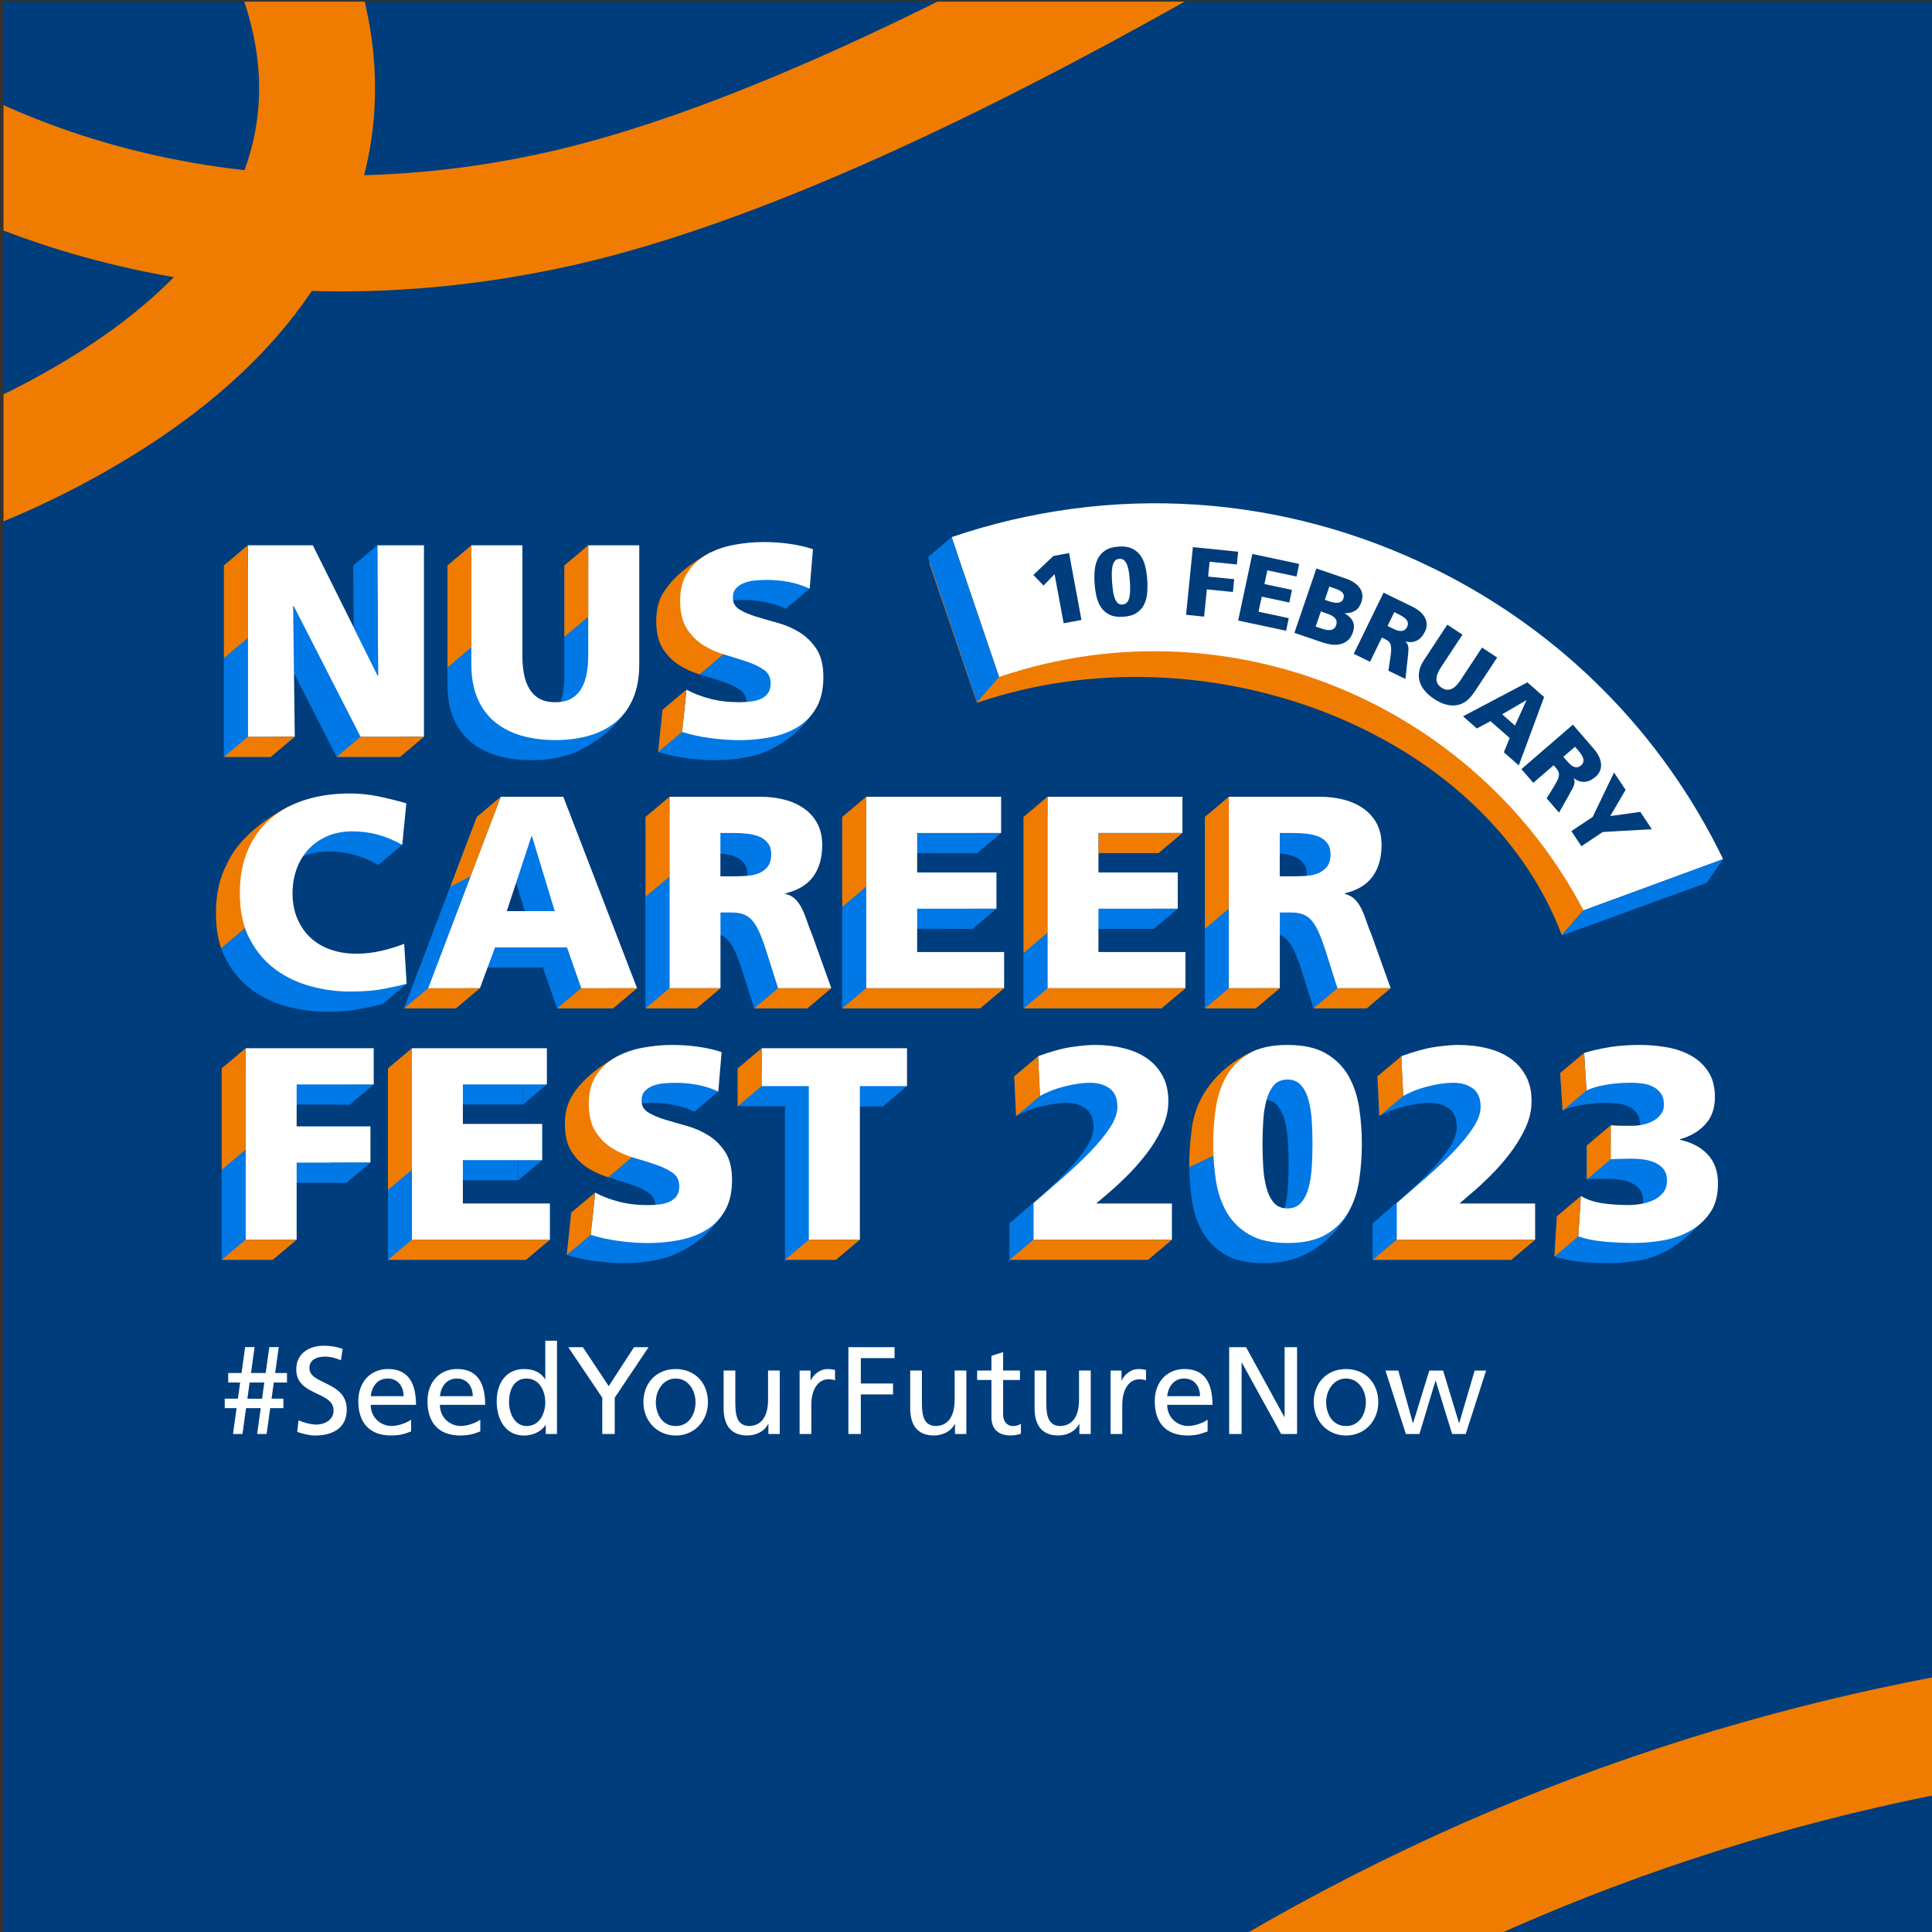 <?xml version="1.0" encoding="UTF-8"?>
<svg id="Layer_2" xmlns="http://www.w3.org/2000/svg" xmlns:xlink="http://www.w3.org/1999/xlink" viewBox="0 0 500 500">
  <rect x="0" y="0" width="500" height="500" fill="#333333" stroke="none"/>
  <defs>
    <style>
      .cls-1 {
        fill: #fff;
      }

      .cls-2 {
        fill: #003d7c;
      }

      .cls-3 {
        fill: #0078e5;
      }

      .cls-4 {
        fill: #ef7c00;
      }

      .cls-5 {
        clip-path: url(#clippath);
      }

      .cls-6, .cls-7 {
        fill: none;
      }

      .cls-7 {
        stroke: #ef7c00;
        stroke-miterlimit: 10;
        stroke-width: 30px;
      }
    </style>
    <clipPath id="clippath">
      <rect class="cls-6" x=".91" y=".43" width="500" height="500" />
    </clipPath>
  </defs>
  <rect class="cls-2" x=".91" y=".43" width="500" height="500" />
  <g>
    <g>
      <path class="cls-4" d="M365.42,153.67c-39.21-19.25-83.58-22.08-124.92-7.96l12.35,36.17c59.12-20.19,131.19,6.92,151.35,60.13l26.48-30.44c-15.9-24.66-38.25-44.63-65.27-57.9Z" />
      <path class="cls-1" d="M371.19,147.21c-39.18-19.33-83.53-22.24-124.9-8.21l12.28,36.19c30.93-10.49,63.16-8.17,90.91,4.1,25.32,11.21,46.9,30.71,60.33,56.32l36.13-13.27c-15.77-32.59-41.75-58.86-74.74-75.14Z" />
      <polygon class="cls-3" points="252.87 181.72 255.6 178.58 258.57 175.2 246.28 139.01 242.88 141.87 240.14 144.19 252.87 181.72" />
      <g>
        <path class="cls-2" d="M272.91,148.6l-2.84,2.94-2.64-2.74,5.17-4.91,4.07-.75,3.21,17.31-4.61,.85-2.35-12.7Z" />
        <path class="cls-2" d="M290.72,159.62c-1.46,.1-2.65-.08-3.58-.54-.92-.46-1.66-1.1-2.2-1.91-.54-.81-.94-1.76-1.18-2.84-.24-1.08-.4-2.19-.48-3.33-.08-1.14-.07-2.26,.02-3.36,.09-1.1,.36-2.09,.78-2.97,.43-.88,1.07-1.61,1.92-2.19,.85-.58,2.01-.92,3.47-1.02,1.46-.1,2.65,.08,3.58,.54,.92,.46,1.66,1.1,2.2,1.91,.54,.81,.94,1.76,1.18,2.84,.24,1.08,.4,2.19,.48,3.33,.08,1.14,.07,2.26-.02,3.36-.09,1.1-.36,2.09-.78,2.97-.43,.88-1.07,1.61-1.92,2.19-.85,.58-2.01,.92-3.47,1.02Zm-.21-3.17c.52-.04,.92-.24,1.21-.61,.29-.37,.49-.85,.6-1.43,.11-.58,.17-1.22,.16-1.92,0-.7-.03-1.4-.08-2.11s-.12-1.4-.21-2.1c-.09-.69-.23-1.32-.42-1.88-.19-.56-.45-1.01-.79-1.34-.33-.33-.76-.48-1.28-.44-.54,.04-.95,.24-1.22,.61-.28,.37-.47,.85-.59,1.43-.11,.58-.17,1.22-.16,1.92s.03,1.4,.08,2.11,.12,1.4,.21,2.1c.09,.69,.23,1.32,.42,1.88,.19,.56,.45,1.01,.77,1.34s.76,.48,1.29,.44Z" />
        <path class="cls-2" d="M308.71,141.6l11.72,1.18-.33,3.31-7.05-.71-.39,3.84,6.75,.68-.33,3.31-6.75-.68-.71,7.05-4.67-.47,1.77-17.52Z" />
        <path class="cls-2" d="M324.09,143.36l12.14,2.59-.69,3.26-7.55-1.61-.76,3.55,7.13,1.52-.69,3.26-7.13-1.52-.83,3.9,7.82,1.67-.69,3.26-12.41-2.64,3.67-17.22Z" />
        <path class="cls-2" d="M340.69,147.13l7.66,2.62c.78,.27,1.47,.6,2.07,1,.6,.4,1.08,.86,1.45,1.36,.37,.51,.6,1.07,.69,1.7,.09,.63,0,1.3-.23,2.01-.36,1.05-.9,1.8-1.62,2.23-.72,.44-1.6,.66-2.65,.65l-.02,.05c2.09,1.23,2.79,2.84,2.11,4.83-.34,1-.82,1.75-1.43,2.23-.61,.48-1.29,.8-2.03,.95s-1.52,.15-2.34,.01c-.82-.14-1.6-.33-2.34-.59l-7.02-2.4,5.69-16.66Zm-.18,15.03l1.31,.45c.4,.14,.8,.25,1.21,.35,.41,.1,.8,.13,1.16,.1,.36-.03,.69-.13,.96-.32,.28-.19,.49-.5,.64-.93,.15-.45,.17-.84,.07-1.18-.11-.34-.29-.62-.56-.86-.27-.23-.59-.44-.96-.61-.38-.17-.76-.32-1.14-.45l-1.36-.47-1.34,3.91Zm2.36-6.92l1.24,.42c.37,.13,.73,.22,1.1,.28s.71,.08,1.04,.05c.32-.03,.61-.13,.86-.3,.25-.17,.44-.43,.56-.78,.13-.38,.15-.71,.06-.99s-.25-.52-.49-.73c-.23-.2-.52-.38-.86-.53-.34-.15-.69-.29-1.06-.41l-1.29-.44-1.17,3.44Z" />
        <path class="cls-2" d="M358.07,153.38l7.53,3.67c.69,.34,1.31,.74,1.86,1.2,.54,.46,.97,.97,1.27,1.53,.31,.56,.47,1.16,.49,1.78,.02,.63-.13,1.28-.47,1.96-.52,1.06-1.19,1.81-2.02,2.24-.83,.44-1.82,.53-2.96,.27l-.02,.05c.29,.25,.49,.53,.59,.82,.11,.3,.17,.63,.17,1s-.02,.78-.08,1.22c-.06,.45-.11,.96-.15,1.54l-.56,5.06-4.4-2.14,.49-3.3c.12-.78,.19-1.44,.22-1.97,.02-.53-.01-.98-.1-1.34-.09-.36-.26-.66-.49-.9-.23-.23-.54-.45-.94-.64l-.88-.43-3.05,6.26-4.22-2.05,7.71-15.83Zm1.02,8.63l1.11,.54c.33,.16,.69,.32,1.07,.48,.38,.16,.75,.25,1.1,.27,.35,.02,.69-.04,1-.19,.31-.15,.58-.45,.8-.9,.18-.36,.24-.7,.18-1.02-.06-.32-.2-.61-.42-.86-.22-.26-.51-.5-.85-.72s-.73-.44-1.13-.64l-1.11-.54-1.74,3.58Z" />
        <path class="cls-2" d="M381.42,179.29c-.67,1.01-1.39,1.78-2.18,2.31-.79,.53-1.63,.84-2.51,.94s-1.8,0-2.74-.28-1.9-.75-2.85-1.38c-.96-.63-1.75-1.32-2.39-2.08-.64-.75-1.09-1.56-1.34-2.41-.25-.85-.3-1.74-.12-2.68,.17-.93,.59-1.91,1.26-2.92l6.01-9.12,3.92,2.58-5.58,8.47c-.32,.49-.59,.98-.79,1.46-.21,.48-.32,.95-.35,1.4-.03,.45,.06,.88,.26,1.29,.2,.4,.55,.77,1.06,1.1,.51,.33,.98,.51,1.43,.53,.45,.02,.87-.07,1.28-.27,.41-.2,.79-.5,1.15-.87,.36-.38,.7-.81,1.02-1.3l5.58-8.47,3.92,2.58-6.01,9.12Z" />
        <path class="cls-2" d="M395.3,176.6l4.31,3.8-6.55,17.69-3.86-3.4,1.5-3.69-4.96-4.37-3.53,1.9-3.58-3.15,16.66-8.79Zm-.24,4.63l-.04-.03-6.26,3.66,3.31,2.92,2.98-6.55Z" />
        <path class="cls-2" d="M407.07,187.54l5.47,6.34c.51,.59,.92,1.2,1.23,1.83,.32,.64,.51,1.27,.57,1.91,.06,.64-.02,1.25-.25,1.83-.23,.59-.63,1.13-1.2,1.62-.89,.77-1.8,1.19-2.74,1.27-.94,.07-1.88-.23-2.83-.92l-.04,.03c.16,.35,.24,.68,.22,.99-.02,.32-.09,.64-.23,.98-.14,.34-.32,.71-.55,1.1-.23,.39-.48,.84-.74,1.36l-2.51,4.43-3.2-3.7,1.75-2.84c.42-.67,.74-1.25,.98-1.73,.23-.48,.38-.9,.43-1.27,.06-.37,.02-.71-.1-1.02-.12-.31-.32-.63-.61-.96l-.64-.74-5.27,4.55-3.07-3.55,13.33-11.51Zm-2.47,8.33l.81,.94c.24,.28,.51,.57,.8,.86,.29,.3,.59,.52,.91,.68,.32,.16,.65,.24,.99,.22s.71-.18,1.09-.51c.31-.26,.49-.55,.56-.87,.07-.32,.06-.64-.05-.96-.1-.32-.27-.66-.5-1-.23-.34-.5-.69-.79-1.03l-.81-.94-3.02,2.61Z" />
        <path class="cls-2" d="M412.19,211.42l5.52-11.5,2.99,4.49-3.96,6.79,7.77-1.09,2.99,4.49-12.71,.72-5.52,3.68-2.6-3.9,5.52-3.68Z" />
      </g>
      <polygon class="cls-3" points="445.93 222.35 441.72 228.46 404.11 242.14 409.8 235.63 445.93 222.35" />
    </g>
    <g>
      <path class="cls-3" d="M431.21,323.77s5.41-2.69,11.36-9.93l-9.31-.85-2.05,10.78Z" />
      <path class="cls-3" d="M348.97,313.7s-5.28,11.16-17.75,12.9l1.99-9.13,15.76-3.77Z" />
      <path class="cls-4" d="M325.56,271.57s-15.63,5.15-17.26,21.6l12.26,1.08,5-22.67Z" />
      <polygon class="cls-3" points="234.73 281.08 228.55 286.29 219.59 286.33 219.59 277.07 234.73 281.08" />
      <polygon class="cls-3" points="90.54 285.86 96.72 280.65 86.89 280.65 86.89 285.86 90.54 285.86" />
      <polygon class="cls-3" points="298.62 240.38 304.81 235.17 284.29 235.17 284.29 240.38 298.62 240.38" />
      <polygon class="cls-3" points="252.9 220.78 259.09 215.57 247.17 215.57 242.01 220.78 252.9 220.78" />
      <polygon class="cls-3" points="251.7 240.38 257.88 235.17 244.2 235.17 243.95 240.38 251.7 240.38" />
      <polygon class="cls-3" points="99.06 259.83 105.24 254.62 96.72 250.08 99.06 259.83" />
      <path class="cls-4" d="M75.09,208.54s-12.02,5.59-16.19,14.74l18.57-4.55-2.38-10.18Z" />
      <polygon class="cls-3" points="97.92 223.83 104.1 218.63 98.98 213.11 79.69 212.96 80.11 217.97 92.33 219.97 97.92 223.83" />
      <polygon class="cls-3" points="203.35 157.55 209.53 152.34 204.16 147.81 188.37 150.34 186.25 154.82 197.89 154.48 203.35 157.55" />
      <path class="cls-3" d="M162.93,182.58s-4.2,8.07-14.47,12.26l-4.74-1.14,9.61-9.88,9.61-1.25Z" />
      <g>
        <path class="cls-4" d="M183.96,142.94s-10.24,5.02-13.17,12.28h10.78l2.4-12.28Z" />
        <path class="cls-3" d="M57.95,146.33h16.83l16.76,33.65h.14l-.21-33.65h12.07v49.56h-16.4l-17.32-33.87h-.14l.43,33.87h-12.14v-49.56Z" />
        <path class="cls-3" d="M159.26,177.07c0,3.41-.52,6.34-1.56,8.8-1.04,2.46-2.52,4.5-4.44,6.11-1.92,1.61-4.21,2.8-6.89,3.59-2.67,.78-5.62,1.17-8.84,1.17s-6.17-.39-8.84-1.17c-2.67-.78-4.97-1.98-6.89-3.59-1.92-1.61-3.4-3.64-4.44-6.11-1.04-2.46-1.56-5.4-1.56-8.8v-30.74h13.21v28.54c0,1.66,.13,3.21,.39,4.65,.26,1.44,.71,2.72,1.35,3.83,.64,1.11,1.5,1.99,2.59,2.63,1.09,.64,2.48,.96,4.19,.96s3.1-.32,4.19-.96c1.09-.64,1.95-1.51,2.59-2.63,.64-1.11,1.09-2.39,1.35-3.83,.26-1.44,.39-2.99,.39-4.65v-28.54h13.21v30.74Z" />
        <path class="cls-3" d="M123.41,211.41h16.19l19.1,49.56h-14.48l-3.69-10.58h-18.6l-3.91,10.58h-13.42l18.81-49.56Zm8.09,10.22h-.14l-6.39,19.38h12.42l-5.89-19.38Z" />
        <path class="cls-3" d="M167.07,211.41h23.57c2.18,0,4.24,.25,6.18,.75,1.94,.5,3.64,1.27,5.11,2.31,1.47,1.04,2.61,2.34,3.44,3.9,.83,1.56,1.24,3.41,1.24,5.54,0,3.31-4.36,5.96-5.92,8.09-1.56,2.13-3.95,3.57-7.17,4.33l3.58,.21c1.04,.28,1.88,.73,2.52,1.35,.64,.62,1.19,1.38,1.67,2.31,.47,.92,.91,1.99,1.31,3.19,.4,1.21,.91,2.57,1.53,4.08l4.83,13.49h-13.77l-2.84-8.95c-.66-2.13-1.29-3.88-1.88-5.25-.59-1.37-1.23-2.46-1.92-3.27-.69-.8-1.47-1.36-2.34-1.67-.88-.31-1.93-.46-3.16-.46h-2.77v19.59h-13.2v-49.56Zm13.2,20.59h3.48c1.04,0,2.14-.04,3.3-.11,1.16-.07,2.2-.3,3.12-.67,.92-.38,1.69-.95,2.31-1.7,.61-.76,.92-1.85,.92-3.27,0-1.14-.27-2.07-.82-2.8-.54-.73-1.25-1.29-2.13-1.67-.88-.38-1.89-.64-3.05-.78-1.16-.14-2.38-.21-3.66-.21h-3.48v11.22Z" />
        <path class="cls-3" d="M217.97,211.41h34.93v9.37h-21.73v10.22h20.52v9.37h-20.52v11.22h22.51v9.37h-35.71v-49.56Z" />
        <path class="cls-3" d="M264.9,211.41h34.93v9.37h-21.73v10.22h20.52v9.37h-20.52v11.22h22.51v9.37h-35.71v-49.56Z" />
        <path class="cls-3" d="M311.83,211.41h23.57c2.18,0,4.24,.25,6.18,.75,1.94,.5,3.64,1.27,5.11,2.31,1.47,1.04,2.61,2.34,3.44,3.9,.83,1.56,1.24,3.41,1.24,5.54,0,3.31-4.86,5.96-6.42,8.09-1.56,2.13,.12,3.65-3.09,4.4l-4.08,.07c1.04,.28,5.96,.81,6.6,1.42,.64,.62,1.19,1.38,1.67,2.31,.47,.92,.91,1.99,1.31,3.19,.4,1.21,.91,2.57,1.53,4.08l4.83,13.49h-13.77l-2.84-8.95c-.66-2.13-1.29-3.88-1.88-5.25-.59-1.37-1.23-2.46-1.92-3.27-.69-.8-1.47-1.36-2.34-1.67-.88-.31-1.93-.46-3.16-.46h-2.77v19.59h-13.2v-49.56Zm13.2,20.59h3.48c1.04,0,2.14-.04,3.3-.11,1.16-.07,2.2-.3,3.12-.67,.92-.38,1.69-.95,2.31-1.7,.61-.76,.92-1.85,.92-3.27,0-1.14-.27-2.07-.82-2.8-.54-.73-1.25-1.29-2.13-1.67-.88-.38-1.89-.64-3.05-.78-1.16-.14-2.38-.21-3.66-.21h-3.48v11.22Z" />
        <path class="cls-3" d="M57.38,276.49h33.16v9.37h-19.95v10.86h19.1v9.37h-19.1v19.95h-13.2v-49.56Z" />
        <path class="cls-3" d="M100.4,276.49h34.93v9.37h-21.73v10.22h20.52v9.37h-20.52v11.22h22.51v9.37h-35.71v-49.56Z" />
        <path class="cls-3" d="M203.14,286.29h-12.21v-9.8h37.63v9.8h-12.21v39.76h-13.2v-39.76Z" />
        <path class="cls-3" d="M261.28,316.6c2.51-2.18,5.05-4.39,7.63-6.64,2.58-2.25,4.91-4.45,6.99-6.6,2.08-2.15,3.79-4.22,5.11-6.21,1.32-1.99,1.99-3.81,1.99-5.47,0-2.22-.67-3.82-2.02-4.79-1.35-.97-3.02-1.46-5.01-1.46-1.09,0-2.22,.1-3.41,.28-1.18,.19-2.37,.44-3.55,.75-1.18,.31-2.3,.67-3.34,1.1-1.04,.43-1.94,.85-2.7,1.28l-.5-10.29c3.55-1.28,6.52-2.08,8.91-2.41,2.39-.33,4.32-.5,5.79-.5,2.74,0,5.29,.3,7.63,.89,2.34,.59,4.35,1.49,6.03,2.7,1.68,1.21,2.99,2.72,3.94,4.54,.95,1.82,1.42,3.96,1.42,6.43s-.57,4.8-1.7,7.17c-1.14,2.37-2.51,4.58-4.12,6.64-1.61,2.06-3.27,3.93-4.97,5.61-1.7,1.68-3.15,3.02-4.33,4.01l-3.55,3.05h19.59v9.37h-35.85v-9.44Z" />
        <path class="cls-3" d="M403.77,277.7c2.27-.66,4.56-1.17,6.85-1.53,2.3-.36,4.82-.53,7.56-.53,2.32,0,4.64,.2,6.96,.6,2.32,.4,4.4,1.11,6.25,2.13,1.85,1.02,3.35,2.4,4.51,4.15,1.16,1.75,1.74,3.98,1.74,6.67,0,2.84-3.87,4.61-5.53,6.43-1.66,1.82-.81,3.67-3.56,4.43l-3.04-.42c2.98,.62,8.41,2.43,10.21,4.32,1.8,1.89,2.7,4.4,2.7,7.53s-.67,5.6-2.02,7.56c-1.35,1.96-3.08,3.54-5.18,4.72-2.11,1.18-4.44,2-6.99,2.45-2.56,.45-5.04,.67-7.45,.67-2.79,0-5.46-.12-7.99-.36-2.53-.24-4.7-.69-6.5-1.35l.64-10.44c1.61,.95,3.47,1.57,5.57,1.88,2.11,.31,4.34,.46,6.71,.46,.99,0,2.07-.09,3.23-.28,1.16-.19,2.24-.51,3.23-.96,.99-.45,1.83-1.09,2.52-1.92,.69-.83,1.03-1.88,1.03-3.16s-.32-2.3-.96-3.05c-.64-.76-1.43-1.32-2.38-1.7-.95-.38-1.94-.63-2.98-.75-1.04-.12-1.94-.18-2.7-.18-1.09,0-2.08,.01-2.98,.04-.9,.02-1.75,.06-2.56,.11v-8.8c1.14,.1,2.13,.14,2.98,.14h2.7c.76,0,1.61-.09,2.56-.28,.95-.19,1.82-.5,2.63-.92,.8-.43,1.49-.99,2.06-1.7,.57-.71,.85-1.56,.85-2.56,0-1.18-.26-2.14-.78-2.88-.52-.73-1.18-1.31-1.99-1.74-.81-.43-1.72-.71-2.73-.85-1.02-.14-2.02-.21-3.02-.21-2.23,0-4.34,.17-6.35,.5-2.01,.33-3.73,.83-5.15,1.49l-.64-9.73Z" />
        <g>
          <path class="cls-3" d="M205.16,173.24c-1.16-1.8-2.6-3.24-4.33-4.33-1.73-1.09-3.61-1.92-5.64-2.48-1.18-.33-2.31-.65-3.38-.96l-5.35,4.54-5.36,4.54c.15,.05,.3,.1,.46,.15,2.03,.59,3.92,1.18,5.64,1.77,1.73,.59,3.17,1.29,4.33,2.09,1.16,.81,1.74,1.99,1.74,3.55,0,.99-.23,1.81-.67,2.45-.45,.64-1.05,1.14-1.81,1.49-.76,.36-1.63,.59-2.63,.71-.99,.12-2.01,.18-3.05,.18-2.75,0-5.28-.31-7.6-.92-2.32-.61-4.33-1.4-6.03-2.34l-1.14,10.93c2.22,.71,4.66,1.24,7.31,1.6,2.65,.35,5.13,.53,7.45,.53,2.74,0,5.43-.25,8.06-.75,2.63-.5,4.96-1.36,6.99-2.59,2.03-1.23,3.67-2.9,4.9-5.01,1.23-2.11,1.85-4.77,1.85-7.99,0-2.98-.58-5.37-1.74-7.17Z" />
          <polygon class="cls-2" points="191.8 165.46 181.09 174.54 186.45 170 191.8 165.46" />
          <g>
            <path class="cls-4" d="M183.82,146.19c-2.56,.47-4.86,1.28-6.92,2.41-2.06,1.14-3.75,2.69-5.08,4.65-1.33,1.96-1.99,4.44-1.99,7.42s.58,5.44,1.74,7.24c1.16,1.8,2.6,3.23,4.33,4.3,1.59,.98,3.33,1.76,5.18,2.34l10.71-9.09c-.78-.23-1.54-.45-2.26-.67-1.73-.52-3.17-1.14-4.33-1.85-1.16-.71-1.74-1.73-1.74-3.05,0-1.09,.31-1.94,.92-2.56,.56-.56,1.25-.99,2.05-1.3l-1.45-10.04c-.39,.06-.78,.12-1.17,.19Z" />
            <path class="cls-3" d="M198.38,145.98c-2.22-.33-4.54-.5-6.96-.5-2.12,0-4.27,.18-6.42,.52l1.45,10.04c.07-.03,.14-.06,.22-.09,.9-.31,1.86-.5,2.88-.57,1.02-.07,1.95-.11,2.8-.11,1.89,0,3.77,.18,5.64,.53,1.87,.36,3.66,.94,5.36,1.74l.85-10.22c-1.66-.57-3.6-1.02-5.82-1.35Z" />
          </g>
          <path class="cls-3" d="M195.48,195.43s9.44-2.14,15.52-11.86l-8.58-1.82-6.94,13.68Z" />
        </g>
        <g>
          <path class="cls-4" d="M70.62,229.98c.73-1.96,1.77-3.66,3.12-5.08,1.01-1.06,2.18-1.96,3.49-2.67l.92-2.65,.4-8.63c-1.94,.27-3.81,.67-5.59,1.22-3.48,1.06-6.48,2.67-9.02,4.83-2.53,2.15-4.51,4.85-5.93,8.09-1.42,3.24-2.13,7.02-2.13,11.32,0,3.4,.46,6.41,1.37,9.05l12.31-10.45c.12-1.79,.47-3.46,1.05-5.02Z" />
          <path class="cls-3" d="M77.24,222.22c.44-.24,.9-.46,1.37-.66,1.89-.8,4.02-1.21,6.39-1.21s4.46,.28,6.57,.85c2.11,.57,4.22,1.44,6.35,2.63l1.06-10.72c-2.41-.71-4.83-1.31-7.24-1.81-2.41-.5-4.9-.75-7.45-.75-1.98,0-3.89,.13-5.73,.38l-.4,8.63-.92,2.65Z" />
          <path class="cls-3" d="M98.42,249.46c-1.8,.71-3.76,1.31-5.89,1.81-2.13,.5-4.28,.75-6.46,.75-2.41,0-4.64-.35-6.67-1.06-2.04-.71-3.78-1.74-5.22-3.09-1.44-1.35-2.58-2.99-3.41-4.93-.83-1.94-1.24-4.12-1.24-6.53,0-.48,.02-.94,.05-1.4l-6.35,5.39-5.97,5.06c.34,1,.75,1.95,1.22,2.85,1.73,3.24,3.95,5.86,6.67,7.84,2.72,1.99,5.77,3.43,9.16,4.33,3.38,.9,6.73,1.35,10.05,1.35s6.18-.21,8.45-.64c2.27-.43,4.35-.88,6.25-1.35l-.64-10.37Z" />
          <polygon class="cls-2" points="69.57 235 57.26 245.45 63.22 240.38 69.57 235" />
        </g>
        <g>
          <path class="cls-4" d="M320.74,295.34c.12-1.96,.39-3.75,.82-5.36,.43-1.61,1.06-2.91,1.92-3.9,.56-.65,1.25-1.08,2.09-1.31v-9.1c-3.45,.16-6.28,.88-8.48,2.17-2.51,1.47-4.45,3.4-5.82,5.79-1.37,2.39-2.3,5.12-2.77,8.2-.47,3.08-.71,6.22-.71,9.44,0,.28,.01,.55,.02,.83l12.91-6.13c.01-.21,.02-.42,.03-.63Z" />
          <path class="cls-3" d="M345.55,291.82c-.47-3.08-1.4-5.81-2.77-8.2-1.37-2.39-3.31-4.32-5.82-5.79-2.51-1.47-5.82-2.2-9.94-2.2-.5,0-.98,.01-1.46,.03v9.1c.45-.12,.93-.18,1.46-.18,1.47,0,2.64,.5,3.51,1.49,.88,.99,1.53,2.3,1.95,3.9,.43,1.61,.7,3.4,.82,5.36,.12,1.96,.18,3.94,.18,5.93s-.06,3.96-.18,5.93c-.12,1.96-.39,3.75-.82,5.36-.43,1.61-1.08,2.91-1.95,3.9-.88,.99-2.05,1.49-3.51,1.49s-2.7-.5-3.55-1.49c-.85-.99-1.49-2.29-1.92-3.9-.43-1.61-.7-3.4-.82-5.36-.12-1.96-.18-3.94-.18-5.93,0-1.78,.05-3.54,.15-5.3l-12.91,6.13c.04,2.93,.26,5.8,.69,8.61,.47,3.08,1.4,5.81,2.77,8.2,1.37,2.39,3.31,4.32,5.82,5.79,2.51,1.47,5.82,2.2,9.94,2.2s7.43-.73,9.94-2.2c2.51-1.47,4.45-3.4,5.82-5.79,1.37-2.39,2.29-5.12,2.77-8.2,.47-3.08,.71-6.22,.71-9.44s-.24-6.37-.71-9.44Z" />
        </g>
        <polygon class="cls-3" points="135.33 285.86 141.52 280.65 141.52 271.28 135.33 276.49 135.33 285.86" />
        <polygon class="cls-3" points="134.13 296.08 140.31 290.88 140.31 300.25 134.13 305.46 134.13 296.08" />
        <polygon class="cls-3" points="136.12 316.67 142.3 311.46 142.3 320.84 136.12 326.04 136.12 316.67" />
      </g>
      <g>
        <path class="cls-1" d="M64.13,141.12h16.83l16.76,33.65h.14l-.21-33.65h12.07v49.56h-16.4l-17.32-33.87h-.14l.43,33.87h-12.14v-49.56Z" />
        <path class="cls-1" d="M165.44,171.86c0,3.41-.52,6.34-1.56,8.8-1.04,2.46-2.52,4.5-4.44,6.11-1.92,1.61-4.21,2.8-6.89,3.59-2.67,.78-5.62,1.17-8.84,1.17s-6.17-.39-8.84-1.17c-2.67-.78-4.97-1.98-6.89-3.59-1.92-1.61-3.4-3.64-4.44-6.11-1.04-2.46-1.56-5.4-1.56-8.8v-30.74h13.21v28.54c0,1.66,.13,3.21,.39,4.65,.26,1.44,.71,2.72,1.35,3.83,.64,1.11,1.5,1.99,2.59,2.63,1.09,.64,2.48,.96,4.19,.96s3.1-.32,4.19-.96c1.09-.64,1.95-1.51,2.59-2.63,.64-1.11,1.09-2.39,1.35-3.83,.26-1.44,.39-2.99,.39-4.65v-28.54h13.21v30.74Z" />
        <path class="cls-1" d="M177.65,178.47c1.7,.95,3.72,1.73,6.03,2.34,2.32,.62,4.85,.92,7.6,.92,1.04,0,2.06-.06,3.05-.18,.99-.12,1.87-.35,2.63-.71,.76-.35,1.36-.85,1.81-1.49,.45-.64,.67-1.46,.67-2.45,0-1.56-.58-2.74-1.74-3.55-1.16-.8-2.6-1.5-4.33-2.09-1.73-.59-3.61-1.18-5.64-1.77-2.04-.59-3.92-1.42-5.64-2.48-1.73-1.06-3.17-2.5-4.33-4.3-1.16-1.8-1.74-4.21-1.74-7.24s.66-5.45,1.99-7.42c1.32-1.96,3.02-3.51,5.08-4.65,2.06-1.14,4.37-1.94,6.92-2.41,2.56-.47,5.09-.71,7.6-.71s4.73,.17,6.96,.5c2.22,.33,4.16,.78,5.82,1.35l-.85,10.22c-1.7-.8-3.49-1.38-5.36-1.74-1.87-.35-3.75-.53-5.64-.53-.85,0-1.79,.04-2.8,.11-1.02,.07-1.98,.26-2.88,.57-.9,.31-1.66,.77-2.27,1.38-.62,.62-.92,1.47-.92,2.56,0,1.33,.58,2.34,1.74,3.05,1.16,.71,2.6,1.33,4.33,1.85,1.73,.52,3.61,1.07,5.64,1.63,2.03,.57,3.92,1.4,5.64,2.48,1.73,1.09,3.17,2.53,4.33,4.33,1.16,1.8,1.74,4.19,1.74,7.17,0,3.22-.62,5.88-1.85,7.99-1.23,2.11-2.86,3.78-4.9,5.01-2.04,1.23-4.37,2.09-6.99,2.59-2.63,.5-5.31,.75-8.06,.75-2.32,0-4.8-.18-7.45-.53-2.65-.35-5.09-.89-7.31-1.6l1.14-10.93Z" />
        <path class="cls-1" d="M105.24,254.62c-1.89,.47-3.98,.92-6.25,1.35-2.27,.43-5.09,.64-8.45,.64s-6.66-.45-10.05-1.35c-3.38-.9-6.44-2.34-9.16-4.33-2.72-1.99-4.95-4.6-6.67-7.85-1.73-3.24-2.59-7.21-2.59-11.89,0-4.31,.71-8.08,2.13-11.32,1.42-3.24,3.4-5.94,5.93-8.09,2.53-2.15,5.54-3.76,9.02-4.83,3.48-1.06,7.25-1.6,11.32-1.6,2.56,0,5.04,.25,7.45,.75,2.41,.5,4.83,1.1,7.24,1.81l-1.06,10.72c-2.13-1.18-4.25-2.06-6.35-2.63-2.11-.57-4.3-.85-6.57-.85s-4.5,.4-6.39,1.21c-1.89,.81-3.51,1.92-4.86,3.34-1.35,1.42-2.39,3.11-3.12,5.08-.73,1.96-1.1,4.11-1.1,6.43s.41,4.59,1.24,6.53c.83,1.94,1.96,3.59,3.41,4.93,1.44,1.35,3.18,2.38,5.22,3.09,2.03,.71,4.26,1.06,6.67,1.06,2.18,0,4.33-.25,6.46-.75,2.13-.5,4.09-1.1,5.89-1.81l.64,10.37Z" />
        <path class="cls-1" d="M129.59,206.2h16.19l19.1,49.56h-14.48l-3.69-10.58h-18.6l-3.91,10.58h-13.42l18.81-49.56Zm8.09,10.22h-.14l-6.39,19.38h12.42l-5.89-19.38Z" />
        <path class="cls-1" d="M173.25,206.2h23.57c2.18,0,4.24,.25,6.18,.75,1.94,.5,3.64,1.27,5.11,2.31,1.47,1.04,2.61,2.34,3.44,3.9,.83,1.56,1.24,3.41,1.24,5.54,0,3.31-.78,6.03-2.34,8.16-1.56,2.13-3.95,3.57-7.17,4.33v.14c1.04,.28,1.88,.73,2.52,1.35,.64,.62,1.19,1.38,1.67,2.31,.47,.92,.91,1.99,1.31,3.19,.4,1.21,.91,2.57,1.53,4.08l4.83,13.49h-13.77l-2.84-8.95c-.66-2.13-1.29-3.88-1.88-5.25-.59-1.37-1.23-2.46-1.92-3.27-.69-.8-1.47-1.36-2.34-1.67-.88-.31-1.93-.46-3.16-.46h-2.77v19.6h-13.2v-49.56Zm13.2,20.59h3.48c1.04,0,2.14-.04,3.3-.11,1.16-.07,2.2-.3,3.12-.67,.92-.38,1.69-.95,2.31-1.7,.61-.76,.92-1.85,.92-3.27,0-1.14-.27-2.07-.82-2.8-.54-.73-1.25-1.29-2.13-1.67-.88-.38-1.89-.64-3.05-.78-1.16-.14-2.38-.21-3.66-.21h-3.48v11.22Z" />
        <path class="cls-1" d="M224.16,206.2h34.93v9.37h-21.73v10.22h20.52v9.37h-20.52v11.22h22.51v9.37h-35.71v-49.56Z" />
        <path class="cls-1" d="M271.08,206.2h34.93v9.37h-21.73v10.22h20.52v9.37h-20.52v11.22h22.51v9.37h-35.71v-49.56Z" />
        <path class="cls-1" d="M318.01,206.2h23.57c2.18,0,4.24,.25,6.18,.75,1.94,.5,3.64,1.27,5.11,2.31,1.47,1.04,2.61,2.34,3.44,3.9,.83,1.56,1.24,3.41,1.24,5.54,0,3.31-.78,6.03-2.34,8.16-1.56,2.13-3.95,3.57-7.17,4.33v.14c1.04,.28,1.88,.73,2.52,1.35,.64,.62,1.19,1.38,1.67,2.31,.47,.92,.91,1.99,1.31,3.19,.4,1.21,.91,2.57,1.53,4.08l4.83,13.49h-13.77l-2.84-8.95c-.66-2.13-1.29-3.88-1.88-5.25-.59-1.37-1.23-2.46-1.92-3.27-.69-.8-1.47-1.36-2.34-1.67-.88-.31-1.93-.46-3.16-.46h-2.77v19.6h-13.2v-49.56Zm13.2,20.59h3.48c1.04,0,2.14-.04,3.3-.11,1.16-.07,2.2-.3,3.12-.67,.92-.38,1.69-.95,2.31-1.7,.61-.76,.92-1.85,.92-3.27,0-1.14-.27-2.07-.82-2.8-.54-.73-1.25-1.29-2.13-1.67-.88-.38-1.89-.64-3.05-.78-1.16-.14-2.38-.21-3.66-.21h-3.48v11.22Z" />
        <path class="cls-1" d="M63.56,271.28h33.16v9.37h-19.95v10.86h19.1v9.37h-19.1v19.95h-13.2v-49.56Z" />
        <path class="cls-1" d="M106.59,271.28h34.93v9.37h-21.73v10.22h20.52v9.37h-20.52v11.22h22.51v9.37h-35.71v-49.56Z" />
        <path class="cls-1" d="M209.32,281.08h-12.21v-9.8h37.63v9.8h-12.21v39.76h-13.2v-39.76Z" />
        <path class="cls-1" d="M267.46,311.39c2.51-2.18,5.05-4.39,7.63-6.64,2.58-2.25,4.91-4.45,6.99-6.6,2.08-2.15,3.79-4.22,5.11-6.21,1.32-1.99,1.99-3.81,1.99-5.47,0-2.22-.67-3.82-2.02-4.79-1.35-.97-3.02-1.46-5.01-1.46-1.09,0-2.22,.1-3.41,.28-1.18,.19-2.37,.44-3.55,.75-1.18,.31-2.3,.67-3.34,1.1-1.04,.43-1.94,.85-2.7,1.28l-.5-10.29c3.55-1.28,6.52-2.08,8.91-2.41,2.39-.33,4.32-.5,5.79-.5,2.74,0,5.29,.3,7.63,.89,2.34,.59,4.35,1.49,6.03,2.7,1.68,1.21,2.99,2.72,3.94,4.54,.95,1.82,1.42,3.96,1.42,6.43s-.57,4.8-1.7,7.17c-1.14,2.37-2.51,4.58-4.12,6.64-1.61,2.06-3.27,3.93-4.97,5.61-1.7,1.68-3.15,3.02-4.33,4.01l-3.55,3.05h19.59v9.37h-35.85v-9.44Z" />
        <path class="cls-1" d="M333.21,321.69c-4.12,0-7.43-.73-9.94-2.2-2.51-1.47-4.45-3.4-5.82-5.79-1.37-2.39-2.3-5.12-2.77-8.2-.47-3.08-.71-6.22-.71-9.44s.24-6.37,.71-9.44c.47-3.08,1.4-5.81,2.77-8.2,1.37-2.39,3.31-4.32,5.82-5.79,2.51-1.47,5.82-2.2,9.94-2.2s7.43,.73,9.94,2.2c2.51,1.47,4.45,3.4,5.82,5.79,1.37,2.39,2.29,5.12,2.77,8.2,.47,3.08,.71,6.22,.71,9.44s-.24,6.37-.71,9.44c-.47,3.08-1.4,5.81-2.77,8.2-1.37,2.39-3.31,4.32-5.82,5.79-2.51,1.47-5.82,2.2-9.94,2.2Zm0-8.95c1.47,0,2.64-.5,3.51-1.49,.88-.99,1.53-2.29,1.95-3.9,.43-1.61,.7-3.4,.82-5.36,.12-1.96,.18-3.94,.18-5.93s-.06-3.96-.18-5.93c-.12-1.96-.39-3.75-.82-5.36-.43-1.61-1.08-2.91-1.95-3.9-.88-.99-2.05-1.49-3.51-1.49s-2.7,.5-3.55,1.49c-.85,.99-1.49,2.3-1.92,3.9-.43,1.61-.7,3.4-.82,5.36-.12,1.96-.18,3.94-.18,5.93s.06,3.96,.18,5.93c.12,1.96,.39,3.75,.82,5.36,.43,1.61,1.06,2.91,1.92,3.9,.85,.99,2.03,1.49,3.55,1.49Z" />
        <path class="cls-1" d="M409.95,272.49c2.27-.66,4.56-1.17,6.85-1.53,2.3-.36,4.82-.53,7.56-.53,2.32,0,4.64,.2,6.96,.6,2.32,.4,4.4,1.11,6.25,2.13,1.85,1.02,3.35,2.4,4.51,4.15,1.16,1.75,1.74,3.98,1.74,6.67,0,2.84-.83,5.17-2.48,6.99-1.66,1.82-3.86,3.11-6.6,3.87v.14c2.98,.62,5.37,1.87,7.17,3.76,1.8,1.89,2.7,4.4,2.7,7.53s-.67,5.6-2.02,7.56c-1.35,1.96-3.08,3.54-5.18,4.72-2.11,1.18-4.44,2-6.99,2.45-2.56,.45-5.04,.67-7.45,.67-2.79,0-5.46-.12-7.99-.36-2.53-.24-4.7-.69-6.5-1.35l.64-10.44c1.61,.95,3.47,1.57,5.57,1.88,2.11,.31,4.34,.46,6.71,.46,.99,0,2.07-.09,3.23-.28,1.16-.19,2.24-.51,3.23-.96,.99-.45,1.83-1.09,2.52-1.92,.69-.83,1.03-1.88,1.03-3.16s-.32-2.3-.96-3.05c-.64-.76-1.43-1.32-2.38-1.7-.95-.38-1.94-.63-2.98-.75-1.04-.12-1.94-.18-2.7-.18-1.09,0-2.08,.01-2.98,.04-.9,.02-1.75,.06-2.56,.11v-8.8c1.14,.1,2.13,.14,2.98,.14h2.7c.76,0,1.61-.09,2.56-.28,.95-.19,1.82-.5,2.63-.92,.8-.43,1.49-.99,2.06-1.7,.57-.71,.85-1.56,.85-2.56,0-1.18-.26-2.14-.78-2.88-.52-.73-1.18-1.31-1.99-1.74-.81-.43-1.72-.71-2.73-.85-1.02-.14-2.02-.21-3.02-.21-2.23,0-4.34,.17-6.35,.5-2.01,.33-3.73,.83-5.15,1.49l-.64-9.73Z" />
      </g>
      <g>
        <polygon class="cls-3" points="57.95 170.31 57.95 195.89 61.04 193.28 64.13 190.68 64.13 165.1 61.04 167.7 57.95 170.31" />
        <polygon class="cls-4" points="57.95 146.33 57.95 170.31 61.04 167.7 64.13 165.1 64.13 141.12 57.95 146.33" />
      </g>
      <polygon class="cls-4" points="76.27 190.68 70.09 195.89 57.95 195.89 64.13 190.68 76.27 190.68" />
      <polygon class="cls-4" points="93.31 190.68 87.13 195.89 103.53 195.89 109.71 190.68 93.31 190.68" />
      <polygon class="cls-3" points="91.46 146.33 97.64 141.12 97.85 174.77 97.71 174.77 91.56 162.42 91.46 146.33" />
      <polygon class="cls-4" points="115.81 172.72 121.99 167.51 121.99 141.12 115.81 146.33 115.81 172.72" />
      <polygon class="cls-4" points="146.06 164.81 152.24 159.6 152.24 141.12 146.06 146.33 146.06 164.81" />
      <polygon class="cls-4" points="177.65 178.47 171.47 183.67 170.33 194.61 176.52 189.4 177.65 178.47" />
      <g>
        <polygon class="cls-3" points="104.59 260.96 110.78 255.76 121.76 226.82 116.55 229.46 104.59 260.96" />
        <polygon class="cls-4" points="126.03 209.2 123.41 211.41 116.55 229.46 118.36 228.55 121.76 226.82 129.59 206.2 126.03 209.2" />
        <polygon class="cls-2" points="118.36 228.55 116.55 229.46 116.55 229.46 121.76 226.82 121.76 226.82 118.36 228.55" />
      </g>
      <polygon class="cls-4" points="118.01 260.96 124.19 255.76 110.78 255.76 104.59 260.96 118.01 260.96" />
      <polygon class="cls-3" points="140.52 250.39 146.7 245.18 150.39 255.76 144.21 260.96 140.52 250.39" />
      <polygon class="cls-4" points="164.87 255.76 158.69 260.96 144.21 260.96 150.39 255.76 164.87 255.76" />
      <g>
        <polygon class="cls-3" points="167.07 232.07 167.07 260.96 173.25 255.76 173.25 226.86 170.07 229.54 167.07 232.07" />
        <polygon class="cls-4" points="170.07 208.88 167.07 211.41 167.07 232.07 173.25 226.86 173.25 206.2 170.07 208.88" />
        <polygon class="cls-2" points="170.07 229.54 173.25 226.86 167.07 232.07 170.07 229.54" />
      </g>
      <polygon class="cls-4" points="173.25 255.76 186.46 255.76 180.27 260.96 167.07 260.96 173.25 255.76" />
      <polygon class="cls-4" points="195.18 260.96 201.37 255.76 215.14 255.76 208.96 260.96 195.18 260.96" />
      <g>
        <polygon class="cls-3" points="217.97 260.96 224.16 255.76 224.16 229.46 217.97 234.67 217.97 260.96" />
        <polygon class="cls-4" points="220.47 209.31 217.97 211.41 217.97 234.67 220.47 232.57 224.16 229.46 224.16 206.2 220.47 209.31" />
        <polygon class="cls-2" points="217.97 234.67 224.16 229.46 220.47 232.57 217.97 234.67" />
      </g>
      <polygon class="cls-4" points="253.68 260.96 259.87 255.76 224.16 255.76 217.97 260.96 253.68 260.96" />
      <polygon class="cls-4" points="264.9 260.96 271.08 255.76 306.79 255.76 300.61 260.96 264.9 260.96" />
      <g>
        <polygon class="cls-3" points="264.9 246.61 264.9 260.96 267.99 258.36 271.08 255.76 271.08 241.4 267.99 244 264.9 246.61" />
        <polygon class="cls-4" points="264.9 211.41 264.9 246.61 267.99 244 271.08 241.4 271.08 206.2 264.9 211.41" />
      </g>
      <polygon class="cls-4" points="299.83 220.78 306.01 215.57 284.29 215.57 284.29 220.78 299.83 220.78" />
      <g>
        <polygon class="cls-3" points="311.83 233.58 311.83 260.96 318.01 255.76 318.01 228.37 313.97 231.78 311.83 233.58" />
        <polygon class="cls-2" points="313.97 231.78 318.01 228.37 311.83 233.58 313.97 231.78" />
        <polygon class="cls-4" points="313.97 209.61 311.83 211.41 311.83 240.38 318.01 235.17 318.01 206.2 313.97 209.61" />
      </g>
      <polygon class="cls-4" points="331.22 255.76 325.03 260.96 311.83 260.96 318.01 255.76 331.22 255.76" />
      <polygon class="cls-4" points="339.94 260.96 346.13 255.76 359.9 255.76 353.72 260.96 339.94 260.96" />
      <g>
        <polygon class="cls-3" points="57.38 302.73 57.38 326.04 63.56 320.84 63.56 297.52 60.47 300.13 57.38 302.73" />
        <polygon class="cls-4" points="60.47 273.89 57.38 276.49 57.38 302.73 60.47 300.13 63.56 297.52 63.56 271.28 60.47 273.89" />
      </g>
      <polygon class="cls-4" points="76.77 320.84 70.59 326.04 57.38 326.04 63.56 320.84 76.77 320.84" />
      <polygon class="cls-3" points="89.68 306.09 95.87 300.89 85.6 300.89 85.6 306.09 89.68 306.09" />
      <g>
        <polygon class="cls-3" points="100.4 307.94 100.4 326.04 106.59 320.84 106.59 302.73 103.5 305.34 100.4 307.94" />
        <polygon class="cls-4" points="103.5 273.89 100.4 276.49 100.4 307.94 103.5 305.34 106.59 302.73 106.59 271.28 103.5 273.89" />
      </g>
      <polygon class="cls-4" points="142.3 320.84 136.12 326.04 100.4 326.04 106.59 320.84 142.3 320.84" />
      <g>
        <polygon class="cls-3" points="179.71 287.71 185.89 282.5 180.52 277.97 164.73 280.5 162.61 284.98 174.25 284.64 179.71 287.71" />
        <g>
          <path class="cls-3" d="M181.52,303.4c-1.16-1.8-2.6-3.24-4.33-4.33-1.73-1.09-3.61-1.92-5.64-2.48-1.18-.33-2.31-.65-3.38-.96l-5.35,4.54-5.36,4.54c.15,.05,.3,.1,.46,.15,2.03,.59,3.92,1.18,5.64,1.77,1.73,.59,3.17,1.29,4.33,2.09,1.16,.81,1.74,1.99,1.74,3.55,0,.99-.23,1.81-.67,2.45-.45,.64-1.05,1.14-1.81,1.49-.76,.36-1.63,.59-2.63,.71-.99,.12-2.01,.18-3.05,.18-2.75,0-5.28-.31-7.6-.92-2.32-.61-4.33-1.4-6.03-2.34l-1.14,10.93c2.22,.71,4.66,1.24,7.31,1.6,2.65,.35,5.13,.53,7.45,.53,2.74,0,5.43-.25,8.06-.75,2.63-.5,4.96-1.36,6.99-2.59,2.03-1.23,3.67-2.9,4.9-5.01,1.23-2.11,1.85-4.77,1.85-7.99,0-2.98-.58-5.37-1.74-7.17Z" />
          <polygon class="cls-2" points="168.16 295.62 157.45 304.7 162.81 300.16 168.16 295.62" />
          <g>
            <path class="cls-3" d="M174.74,276.13c-2.22-.33-4.54-.5-6.96-.5-2.12,0-4.27,.18-6.42,.52l1.45,10.04c.07-.03,.14-.06,.22-.09,.9-.31,1.86-.5,2.88-.57,1.02-.07,1.95-.11,2.8-.11,1.89,0,3.77,.18,5.64,.53,1.87,.36,3.66,.94,5.36,1.74l.85-10.22c-1.66-.57-3.6-1.02-5.82-1.35Z" />
            <path class="cls-4" d="M165.9,294.95c-1.73-.52-3.17-1.14-4.33-1.85-1.16-.71-1.74-1.73-1.74-3.05,0-1.09,.31-1.94,.92-2.56,.56-.56,1.25-.99,2.05-1.3l-1.45-10.04c-.39,.06-.78,.12-1.17,.19-.18,.03-.34,.08-.52,.12l.66-3.37s-9.61,4.73-12.87,11.64c-.07,.14-.13,.27-.2,.41-.03,.08-.08,.15-.11,.23h.03c-.64,1.58-.98,3.38-.98,5.45,0,3.03,.58,5.44,1.74,7.24,1.16,1.8,2.6,3.23,4.33,4.3,1.59,.98,3.33,1.76,5.18,2.34l10.71-9.09c-.78-.23-1.54-.45-2.26-.67Z" />
          </g>
          <path class="cls-3" d="M171.84,325.59s9.44-2.14,15.52-11.86l-8.58-1.82-6.94,13.68Z" />
        </g>
        <path class="cls-1" d="M154.01,308.62c1.7,.95,3.72,1.73,6.03,2.34,2.32,.62,4.85,.92,7.6,.92,1.04,0,2.06-.06,3.05-.18,.99-.12,1.87-.35,2.63-.71,.76-.35,1.36-.85,1.81-1.49,.45-.64,.67-1.46,.67-2.45,0-1.56-.58-2.74-1.74-3.55-1.16-.8-2.6-1.5-4.33-2.09-1.73-.59-3.61-1.18-5.64-1.77-2.04-.59-3.92-1.42-5.64-2.48-1.73-1.06-3.17-2.5-4.33-4.3-1.16-1.8-1.74-4.21-1.74-7.24s.66-5.45,1.99-7.42c1.32-1.96,3.02-3.51,5.08-4.65,2.06-1.14,4.37-1.94,6.92-2.41,2.56-.47,5.09-.71,7.6-.71s4.73,.17,6.96,.5c2.22,.33,4.16,.78,5.82,1.35l-.85,10.22c-1.7-.8-3.49-1.38-5.36-1.74-1.87-.35-3.75-.53-5.64-.53-.85,0-1.79,.04-2.8,.11-1.02,.07-1.98,.26-2.88,.57-.9,.31-1.66,.77-2.27,1.38-.62,.62-.92,1.47-.92,2.56,0,1.33,.58,2.34,1.74,3.05,1.16,.71,2.6,1.33,4.33,1.85,1.73,.52,3.61,1.07,5.64,1.63,2.03,.57,3.92,1.4,5.64,2.48,1.73,1.09,3.17,2.53,4.33,4.33,1.16,1.8,1.74,4.19,1.74,7.17,0,3.22-.62,5.88-1.85,7.99-1.23,2.11-2.86,3.78-4.9,5.01-2.04,1.23-4.37,2.09-6.99,2.59-2.63,.5-5.31,.75-8.06,.75-2.32,0-4.8-.18-7.45-.53-2.65-.35-5.09-.89-7.31-1.6l1.14-10.93Z" />
        <polygon class="cls-4" points="154.01 308.62 147.83 313.83 146.69 324.77 152.88 319.56 154.01 308.62" />
      </g>
      <polygon class="cls-4" points="197.11 271.28 190.92 276.49 190.92 286.29 197.11 281.08 197.11 271.28" />
      <polygon class="cls-4" points="209.32 320.84 203.14 326.04 216.34 326.04 222.52 320.84 209.32 320.84" />
      <polygon class="cls-4" points="262.49 278.55 268.67 273.34 269.17 283.63 262.98 288.84 262.49 278.55" />
      <polygon class="cls-3" points="267.46 311.39 261.28 316.6 261.28 326.04 267.46 320.84 267.46 311.39" />
      <polygon class="cls-4" points="303.32 320.84 297.13 326.04 261.28 326.04 267.46 320.84 303.32 320.84" />
      <g>
        <path class="cls-3" d="M355.28,316.6c2.51-2.18,5.05-4.39,7.63-6.64,2.58-2.25,4.91-4.45,6.99-6.6,2.08-2.15,3.79-4.22,5.11-6.21,1.32-1.99,1.99-3.81,1.99-5.47,0-2.22-.67-3.82-2.02-4.79-1.35-.97-3.02-1.46-5.01-1.46-1.09,0-2.22,.1-3.41,.28-1.18,.19-2.37,.44-3.55,.75-1.18,.31-2.3,.67-3.34,1.1-1.04,.43-1.94,.85-2.7,1.28l-.5-10.29c3.55-1.28,6.52-2.08,8.91-2.41,2.39-.33,4.32-.5,5.79-.5,2.74,0,5.29,.3,7.63,.89,2.34,.59,4.35,1.49,6.03,2.7,1.68,1.21,2.99,2.72,3.94,4.54,.95,1.82,1.42,3.96,1.42,6.43s-.57,4.8-1.7,7.17c-1.14,2.37-2.51,4.58-4.12,6.64-1.61,2.06-3.27,3.93-4.97,5.61-1.7,1.68-3.15,3.02-4.33,4.01l-3.55,3.05h19.59v9.37h-35.85v-9.44Z" />
        <path class="cls-1" d="M361.46,311.39c2.51-2.18,5.05-4.39,7.63-6.64,2.58-2.25,4.91-4.45,6.99-6.6,2.08-2.15,3.79-4.22,5.11-6.21,1.32-1.99,1.99-3.81,1.99-5.47,0-2.22-.67-3.82-2.02-4.79-1.35-.97-3.02-1.46-5.01-1.46-1.09,0-2.22,.1-3.41,.28-1.18,.19-2.37,.44-3.55,.75-1.18,.31-2.3,.67-3.34,1.1-1.04,.43-1.94,.85-2.7,1.28l-.5-10.29c3.55-1.28,6.52-2.08,8.91-2.41,2.39-.33,4.32-.5,5.79-.5,2.74,0,5.29,.3,7.63,.89,2.34,.59,4.35,1.49,6.03,2.7,1.68,1.21,2.99,2.72,3.94,4.54,.95,1.82,1.42,3.96,1.42,6.43s-.57,4.8-1.7,7.17c-1.14,2.37-2.51,4.58-4.12,6.64-1.61,2.06-3.27,3.93-4.97,5.61-1.7,1.68-3.15,3.02-4.33,4.01l-3.55,3.05h19.59v9.37h-35.85v-9.44Z" />
        <polygon class="cls-4" points="356.49 278.55 362.67 273.34 363.17 283.63 356.98 288.84 356.49 278.55" />
        <polygon class="cls-3" points="361.46 311.39 355.28 316.6 355.28 326.04 361.46 320.84 361.46 311.39" />
        <polygon class="cls-4" points="397.31 320.84 391.13 326.04 355.28 326.04 361.46 320.84 397.31 320.84" />
      </g>
      <polygon class="cls-4" points="403.77 277.7 409.95 272.49 410.59 282.21 404.41 287.42 403.77 277.7" />
      <polygon class="cls-4" points="410.66 296.44 416.84 291.23 416.84 300.03 410.66 305.24 410.66 296.44" />
      <polygon class="cls-4" points="409.1 309.55 402.92 314.76 402.28 325.19 408.46 319.98 409.1 309.55" />
    </g>
  </g>
  <g class="cls-5">
    <path class="cls-7" d="M-196.17,94.07c54.07,36.15,128.58,61.46,210.36,18.05C177.75,25.3,3.13-127.02-66.07-85.49-135.26-43.96-21.54,90.52,143.78,54.28,309.11,18.05,638.3-246.13,638.3-246.13" />
    <path class="cls-7" d="M895.57,500.02s-342.81-173.36-636.63,62.28" />
  </g>
  <g>
    <path class="cls-1" d="M61.22,364.42h-3.06v-2.45h3.41l.58-4.19h-3.09v-2.45h3.45l.93-6.7h2.45l-.93,6.7h3.8l.93-6.7h2.45l-.93,6.7h3.06v2.45h-3.41l-.58,4.19h3.06v2.45h-3.41l-.93,6.7h-2.45l.93-6.7h-3.8l-.93,6.7h-2.45l.93-6.7Zm7.18-6.63h-3.8l-.58,4.19h3.8l.58-4.19Z" />
    <path class="cls-1" d="M88.23,352.03c-1.64-.64-2.54-.93-4.22-.93-1.8,0-3.93,.64-3.93,2.99,0,4.31,9.66,3.32,9.66,10.72,0,4.8-3.7,6.7-8.21,6.7-1.58,0-3.12-.45-4.6-.93l.32-2.99c1.09,.45,3.03,1.09,4.67,1.09,1.84,0,4.41-1.03,4.41-3.67,0-5.02-9.66-3.64-9.66-10.62,0-3.99,3.15-6.12,7.21-6.12,1.48,0,3.25,.26,4.8,.8l-.45,2.96Z" />
    <path class="cls-1" d="M106.41,370.44c-1.16,.42-2.48,1.06-5.18,1.06-5.83,0-8.5-3.54-8.5-8.89,0-4.86,3.06-8.31,7.69-8.31,5.47,0,7.24,3.99,7.24,9.27h-11.72c0,3.25,2.54,5.47,5.41,5.47,2,0,4.31-1.03,5.05-1.64v3.03Zm-1.96-9.11c0-2.51-1.48-4.57-4.09-4.57-2.96,0-4.19,2.45-4.41,4.57h8.5Z" />
    <path class="cls-1" d="M124.31,370.44c-1.16,.42-2.48,1.06-5.18,1.06-5.83,0-8.5-3.54-8.5-8.89,0-4.86,3.06-8.31,7.69-8.31,5.47,0,7.24,3.99,7.24,9.27h-11.72c0,3.25,2.54,5.47,5.41,5.47,2,0,4.31-1.03,5.05-1.64v3.03Zm-1.96-9.11c0-2.51-1.48-4.57-4.09-4.57-2.96,0-4.19,2.45-4.41,4.57h8.5Z" />
    <path class="cls-1" d="M141.25,368.8h-.06c-.8,1.22-2.67,2.71-5.6,2.71-4.96,0-7.05-4.41-7.05-8.89s2.32-8.31,7.08-8.31c2.87,0,4.51,1.13,5.44,2.64h.06v-9.98h3.03v24.15h-2.9v-2.32Zm-4.96,.26c3.41,0,4.83-3.38,4.83-6.12,0-3.06-1.58-6.18-4.86-6.18s-4.57,3.09-4.51,6.09c-.06,2.58,1.29,6.21,4.54,6.21Z" />
    <path class="cls-1" d="M155.86,361.72l-8.79-13.07h3.77l6.7,10.08,6.54-10.08h3.77l-8.76,13.07v9.4h-3.22v-9.4Z" />
    <path class="cls-1" d="M174.88,354.31c4.99,0,8.34,3.61,8.34,8.6,0,4.7-3.41,8.6-8.34,8.6s-8.37-3.9-8.37-8.6c0-4.99,3.35-8.6,8.37-8.6Zm0,14.75c3.54,0,5.12-3.22,5.12-6.15,0-3.12-1.9-6.15-5.12-6.15s-5.15,3.03-5.15,6.15c0,2.93,1.58,6.15,5.15,6.15Z" />
    <path class="cls-1" d="M201.79,371.12h-2.93v-2.61h-.06c-.9,1.87-3.09,2.99-5.38,2.99-4.25,0-6.15-2.64-6.15-7.05v-9.76h3.03v8.5c0,3.83,.84,5.7,3.48,5.86,3.45,0,4.99-2.77,4.99-6.76v-7.6h3.03v16.42Z" />
    <path class="cls-1" d="M206.94,354.7h2.83v2.54h.06c.8-1.71,2.54-2.93,4.28-2.93,.9,0,1.35,.1,2,.23v2.7c-.55-.22-1.16-.29-1.67-.29-2.71,0-4.47,2.58-4.47,6.7v7.47h-3.03v-16.42Z" />
    <path class="cls-1" d="M219.56,348.65h11.95v2.83h-8.73v6.57h8.34v2.83h-8.34v10.24h-3.22v-22.47Z" />
    <path class="cls-1" d="M250.08,371.12h-2.93v-2.61h-.06c-.9,1.87-3.09,2.99-5.38,2.99-4.25,0-6.15-2.64-6.15-7.05v-9.76h3.03v8.5c0,3.83,.84,5.7,3.48,5.86,3.45,0,4.99-2.77,4.99-6.76v-7.6h3.03v16.42Z" />
    <path class="cls-1" d="M263.96,357.15h-4.35v8.98c0,1.9,1.16,2.93,2.54,2.93,.93,0,1.61-.29,2.06-.58v2.57c-.68,.19-1.61,.45-2.58,.45-3.12,0-5.05-1.48-5.05-4.77v-9.59h-3.7v-2.45h3.7v-3.8l3.03-.96v4.76h4.35v2.45Z" />
    <path class="cls-1" d="M282.27,371.12h-2.93v-2.61h-.06c-.9,1.87-3.09,2.99-5.38,2.99-4.25,0-6.15-2.64-6.15-7.05v-9.76h3.03v8.5c0,3.83,.84,5.7,3.48,5.86,3.45,0,4.99-2.77,4.99-6.76v-7.6h3.03v16.42Z" />
    <path class="cls-1" d="M287.42,354.7h2.83v2.54h.06c.8-1.71,2.54-2.93,4.28-2.93,.9,0,1.35,.1,2,.23v2.7c-.55-.22-1.16-.29-1.68-.29-2.7,0-4.47,2.58-4.47,6.7v7.47h-3.03v-16.42Z" />
    <path class="cls-1" d="M312.53,370.44c-1.16,.42-2.48,1.06-5.18,1.06-5.83,0-8.5-3.54-8.5-8.89,0-4.86,3.06-8.31,7.7-8.31,5.47,0,7.24,3.99,7.24,9.27h-11.72c0,3.25,2.54,5.47,5.41,5.47,2,0,4.31-1.03,5.05-1.64v3.03Zm-1.96-9.11c0-2.51-1.48-4.57-4.09-4.57-2.96,0-4.19,2.45-4.41,4.57h8.5Z" />
    <path class="cls-1" d="M318.1,348.65h4.38l9.92,18.09h.06v-18.09h3.22v22.47h-4.12l-10.17-18.48h-.06v18.48h-3.22v-22.47Z" />
    <path class="cls-1" d="M348.36,354.31c4.99,0,8.34,3.61,8.34,8.6,0,4.7-3.41,8.6-8.34,8.6s-8.37-3.9-8.37-8.6c0-4.99,3.35-8.6,8.37-8.6Zm0,14.75c3.54,0,5.12-3.22,5.12-6.15,0-3.12-1.9-6.15-5.12-6.15s-5.15,3.03-5.15,6.15c0,2.93,1.58,6.15,5.15,6.15Z" />
    <path class="cls-1" d="M379.32,371.12h-3.51l-4.25-13.78h-.06l-4.15,13.78h-3.51l-5.28-16.42h3.32l3.77,13.59h.06l4.19-13.59h3.57l4.12,13.59h.06l3.99-13.59h2.96l-5.28,16.42Z" />
  </g>
</svg>